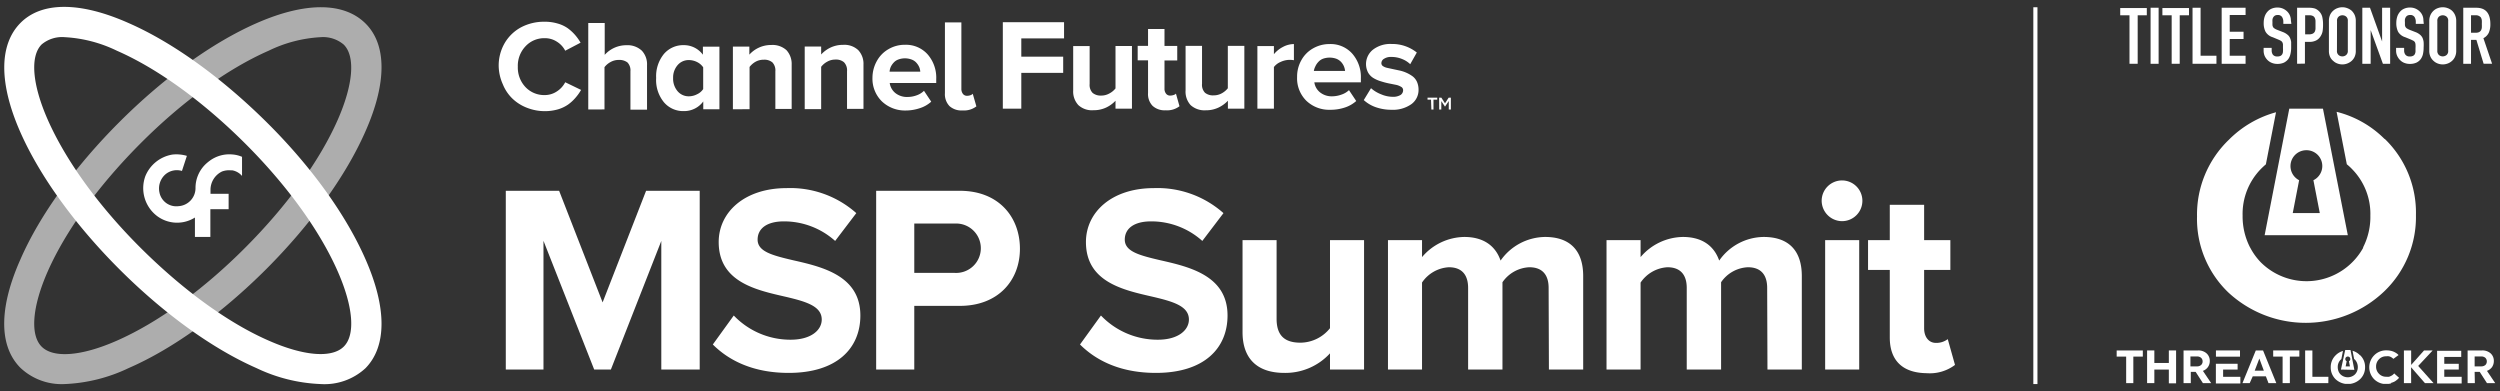 <svg xmlns="http://www.w3.org/2000/svg" xmlns:xlink="http://www.w3.org/1999/xlink" width="345" height="54" viewBox="0 0 345 54">
  <rect x="0" y="0" width="345" height="54" fill="#333333" stroke="none"/>
  <defs>
    <clipPath id="clip-path">
      <rect x="292.1" y="48.26" width="52.31" height="4.74" fill="none"/>
    </clipPath>
    <clipPath id="clip-path-2">
      <rect x="292.1" y="48.29" width="52.31" height="4.68" fill="none"/>
    </clipPath>
  </defs>
  <g id="Title_Sponsor" data-name="Title Sponsor">
    <g id="ThreatLocker_logo" data-name="ThreatLocker logo">
      <g clip-path="url(#clip-path)">
        <path d="M293.4,52.87h1V49.21h1.31v-.85h-3.62v.85h1.32v3.66Z" fill="#fff"/>
      </g>
      <path d="M297.3,51h2v1.9h1V48.36h-1v1.73h-2V48.36h-1v4.51h1Z" fill="#fff"/>
      <path d="M302.28,49.19h.91a.82.82,0,0,1,.56.19.65.65,0,0,1,.21.49.64.64,0,0,1-.21.5.81.81,0,0,1-.56.19h-.91Zm0,2.13H303l1,1.55h1.14L304,51.18a1.45,1.45,0,0,0,.69-.52,1.42,1.42,0,0,0,.26-.84,1.37,1.37,0,0,0-.45-1.06,1.68,1.68,0,0,0-1.17-.4h-2v4.51h1V51.32Z" fill="#fff"/>
      <path d="M311.79,49.48l.62,1.67h-1.26Zm-.91,2.45h1.81l.36.94h1.08l-1.83-4.51h-1l-1.84,4.51h1Z" fill="#fff"/>
      <path d="M315,52.87h1V49.21h1.31v-.85h-3.61v.85H315v3.66Z" fill="#fff"/>
      <path d="M321.32,52h-2.21V48.36h-1v4.51h3.2Z" fill="#fff"/>
      <g>
        <g clip-path="url(#clip-path-2)">
          <path d="M325.65,49a2.18,2.18,0,0,0-1-.59l.22,1.13.12.1a1.53,1.53,0,0,1,.23,1.7h0a1.44,1.44,0,0,1-.23.32,1.44,1.44,0,0,1-2,0,1.44,1.44,0,0,1-.23-.32,0,0,0,0,0,0,0,1.55,1.55,0,0,1-.15-.69,1.4,1.4,0,0,1,.39-1l.11-.1.22-1.12a2.3,2.3,0,0,0-1,.59,2.26,2.26,0,0,0-.69,1.67,2.24,2.24,0,0,0,.67,1.64,2.47,2.47,0,0,0,3.38,0,2.23,2.23,0,0,0,.69-1.66,2.2,2.2,0,0,0-.67-1.64" fill="#fff"/>
        </g>
        <g clip-path="url(#clip-path-2)">
          <path d="M329.93,52.85a2.63,2.63,0,0,0,.51-.19,2,2,0,0,0,.35-.25,1.52,1.52,0,0,0,.21-.19l.07-.09-.7-.62,0,.06a.92.92,0,0,1-.14.13.71.71,0,0,1-.22.15,1.86,1.86,0,0,1-.31.14,1.75,1.75,0,0,1-.4,0,1.32,1.32,0,0,1-1-.41,1.36,1.36,0,0,1-.4-1,1.37,1.37,0,0,1,.4-1,1.32,1.32,0,0,1,1-.41,1.52,1.52,0,0,1,.38,0,1.09,1.09,0,0,1,.28.11,1.53,1.53,0,0,1,.21.14l.12.1a.09.09,0,0,1,0,0L331,49,331,49a2,2,0,0,0-.2-.19,2.53,2.53,0,0,0-.34-.21,2,2,0,0,0-.49-.18,2.59,2.59,0,0,0-.63-.07,2.29,2.29,0,0,0-1.7.68,2.35,2.35,0,0,0,0,3.31,2.31,2.31,0,0,0,1.68.66,2.85,2.85,0,0,0,.68-.1" fill="#fff"/>
        </g>
      </g>
      <path d="M332.73,50.68l1.91,2.19h1.19l-2.12-2.37,2-2.14h-1.19l-1.78,2v-2h-1v4.51h1Z" fill="#fff"/>
      <path d="M339.71,52h-2.4V51h2v-.8h-2v-.94h2.34v-.85h-3.33v4.51h3.39V52Z" fill="#fff"/>
      <path d="M341.5,49.19h.91a.85.85,0,0,1,.57.19.68.68,0,0,1,.2.49.67.67,0,0,1-.2.5.85.85,0,0,1-.57.19h-.91Zm0,2.13h.7l1,1.55h1.14l-1.14-1.69a1.52,1.52,0,0,0,.7-.52,1.49,1.49,0,0,0,.25-.84,1.37,1.37,0,0,0-.45-1.06,1.68,1.68,0,0,0-1.17-.4h-2v4.51h1Z" fill="#fff"/>
      <path d="M324,49.2a.34.34,0,0,1,.34.34.32.32,0,0,1-.19.31l.14.71h-.59l.14-.71a.34.34,0,0,1-.19-.31.35.35,0,0,1,.35-.34m.9,1.84-.53-2.74h-.73L323.05,51Z" fill="#fff"/>
      <path d="M306.79,52V51h2v-.8h-3v2.72h3.38V52Z" fill="#fff"/>
      <rect x="305.8" y="48.36" width="3.32" height="0.86" fill="#fff"/>
      <path d="M329.06,19.17a14.23,14.23,0,0,0-6.61-3.74l1.41,7.24a7.4,7.4,0,0,1,.72.66,8.81,8.81,0,0,1,2.53,6.42,9.25,9.25,0,0,1-1,4.38.22.22,0,0,1,0,.08,8.94,8.94,0,0,1-14.11,2,8.66,8.66,0,0,1-1.45-2l-.07-.12a9.34,9.34,0,0,1-1-4.34,8.87,8.87,0,0,1,2.51-6.42c.23-.23.46-.45.7-.65l1.4-7.19a14.61,14.61,0,0,0-6.5,3.79,14.31,14.31,0,0,0-4.4,10.59,14.06,14.06,0,0,0,4.3,10.47A15.69,15.69,0,0,0,329,40.23a14.2,14.2,0,0,0,4.4-10.57,14.15,14.15,0,0,0-4.3-10.49" fill="#fff"/>
      <path d="M318.25,20.73a2.18,2.18,0,0,1,1,4.14l.88,4.53h-3.73l.88-4.53a2.19,2.19,0,0,1,1-4.14M324,32.46,320.57,15h-4.65l-3.4,17.46Zm0,0" fill="#fff"/>
    </g>
    <g id="Title_Sponsor_copy" data-name="Title Sponsor copy">
      <path d="M293.87,8.8V2.11h-1.28v-1h3.67v1H295V8.8Z" fill="#fff"/>
      <path d="M296.78,8.8V1.07h1.11V8.8Z" fill="#fff"/>
      <path d="M299.69,8.8V2.11h-1.28v-1h3.67v1H300.8V8.8Z" fill="#fff"/>
      <path d="M302.57,8.8V1.07h1.11V7.69h2.19V8.8Z" fill="#fff"/>
      <path d="M306.59,8.8V1.07h3.3v1H307.7V4.38h1.91v1H307.7V7.69h2.19V8.8Z" fill="#fff"/>
      <path d="M316.21,3.29H315.1V3a1.21,1.21,0,0,0-.18-.66.67.67,0,0,0-.6-.27.78.78,0,0,0-.37.08.8.8,0,0,0-.23.22.88.88,0,0,0-.12.32,2.34,2.34,0,0,0,0,.38,3.79,3.79,0,0,0,0,.38.61.61,0,0,0,.08.27.46.46,0,0,0,.19.2,1.49,1.49,0,0,0,.34.18l.85.33a2.18,2.18,0,0,1,.59.34,1.17,1.17,0,0,1,.36.44,2,2,0,0,1,.17.59c0,.22,0,.47,0,.75a3.73,3.73,0,0,1-.1.91,1.92,1.92,0,0,1-.31.71,1.77,1.77,0,0,1-.6.48,2.22,2.22,0,0,1-.9.17,2,2,0,0,1-.75-.14,1.73,1.73,0,0,1-.6-.39,1.94,1.94,0,0,1-.4-.58,1.89,1.89,0,0,1-.14-.72V6.61h1.11V7a1,1,0,0,0,.17.55.72.72,0,0,0,.61.24.91.91,0,0,0,.44-.08.59.59,0,0,0,.24-.23.8.8,0,0,0,.1-.36,3.62,3.62,0,0,0,0-.48c0-.2,0-.37,0-.5a.81.81,0,0,0-.09-.31.64.64,0,0,0-.2-.2,2.58,2.58,0,0,0-.33-.16l-.79-.33a1.71,1.71,0,0,1-1-.77,2.58,2.58,0,0,1-.25-1.21,2.82,2.82,0,0,1,.12-.83,1.88,1.88,0,0,1,.36-.67,1.62,1.62,0,0,1,.58-.45,2,2,0,0,1,.84-.17,1.87,1.87,0,0,1,.76.15,2,2,0,0,1,.59.4,1.71,1.71,0,0,1,.5,1.2Z" fill="#fff"/>
      <path d="M317,8.8V1.07h1.67a2.76,2.76,0,0,1,.8.11,1.69,1.69,0,0,1,1,1.14,4.55,4.55,0,0,1,.11,1.1,5.44,5.44,0,0,1-.06.88,1.83,1.83,0,0,1-.26.67,1.53,1.53,0,0,1-.61.6,2,2,0,0,1-1,.21h-.57v3Zm1.11-6.69V4.74h.53a1.17,1.17,0,0,0,.52-.1.67.67,0,0,0,.28-.27,1.17,1.17,0,0,0,.1-.41c0-.15,0-.33,0-.53s0-.35,0-.51a1.09,1.09,0,0,0-.09-.43.59.59,0,0,0-.26-.28,1,1,0,0,0-.5-.1Z" fill="#fff"/>
      <path d="M321.39,2.89a2,2,0,0,1,.16-.83,1.72,1.72,0,0,1,.44-.59,1.68,1.68,0,0,1,.59-.35,1.9,1.9,0,0,1,1.33,0,2,2,0,0,1,.61.35,2,2,0,0,1,.42.59,2,2,0,0,1,.16.83V7a1.94,1.94,0,0,1-.16.84,1.76,1.76,0,0,1-.42.57,2,2,0,0,1-.61.36,1.9,1.9,0,0,1-1.33,0,1.71,1.71,0,0,1-.59-.36,1.56,1.56,0,0,1-.44-.57,1.94,1.94,0,0,1-.16-.84ZM322.5,7a.71.71,0,0,0,.22.59.76.76,0,0,0,.52.19.77.77,0,0,0,.53-.19A.71.71,0,0,0,324,7V2.89a.71.71,0,0,0-.22-.59.77.77,0,0,0-.53-.19.76.76,0,0,0-.52.19.71.71,0,0,0-.22.59Z" fill="#fff"/>
      <path d="M326,8.8V1.07h1.06l1.67,4.65h0V1.07h1.11V8.8h-1l-1.69-4.65h0V8.8Z" fill="#fff"/>
      <path d="M334.48,3.29h-1.1V3a1.21,1.21,0,0,0-.18-.66.67.67,0,0,0-.61-.27.74.74,0,0,0-.36.08.61.61,0,0,0-.23.22.88.88,0,0,0-.12.32,2.34,2.34,0,0,0,0,.38c0,.15,0,.28,0,.38a.77.77,0,0,0,.08.27.61.61,0,0,0,.19.2,2.1,2.1,0,0,0,.34.18l.85.33a2.1,2.1,0,0,1,.6.34,1.39,1.39,0,0,1,.36.44,2,2,0,0,1,.16.59,5.66,5.66,0,0,1,0,.75,4.32,4.32,0,0,1-.09.91,1.93,1.93,0,0,1-.32.71,1.6,1.6,0,0,1-.6.48,2.16,2.16,0,0,1-.9.17,2,2,0,0,1-.75-.14,1.6,1.6,0,0,1-.59-.39,1.94,1.94,0,0,1-.4-.58,1.72,1.72,0,0,1-.15-.72V6.61h1.11V7a.91.91,0,0,0,.18.55.7.7,0,0,0,.6.24.89.89,0,0,0,.44-.08.56.56,0,0,0,.25-.23,1,1,0,0,0,.1-.36c0-.15,0-.3,0-.48a3.43,3.43,0,0,0,0-.5.82.82,0,0,0-.08-.31.64.64,0,0,0-.2-.2l-.33-.16-.8-.33a1.71,1.71,0,0,1-1-.77,2.72,2.72,0,0,1-.24-1.21,2.82,2.82,0,0,1,.12-.83,1.88,1.88,0,0,1,.36-.67,1.54,1.54,0,0,1,.58-.45,1.93,1.93,0,0,1,.84-.17,1.86,1.86,0,0,1,.75.15,1.92,1.92,0,0,1,.59.4,1.66,1.66,0,0,1,.5,1.2Z" fill="#fff"/>
      <path d="M335.24,2.89a2,2,0,0,1,.17-.83,1.83,1.83,0,0,1,.43-.59,1.68,1.68,0,0,1,.59-.35,1.93,1.93,0,0,1,1.34,0,1.82,1.82,0,0,1,.6.35,1.81,1.81,0,0,1,.42.59,2,2,0,0,1,.17.83V7a1.93,1.93,0,0,1-.17.84,1.63,1.63,0,0,1-.42.57,1.85,1.85,0,0,1-.6.36,1.93,1.93,0,0,1-1.34,0,1.71,1.71,0,0,1-.59-.36,1.65,1.65,0,0,1-.43-.57,1.93,1.93,0,0,1-.17-.84ZM336.35,7a.75.75,0,0,0,.22.59.83.83,0,0,0,1.06,0,.71.71,0,0,0,.22-.59V2.89a.71.71,0,0,0-.22-.59.83.83,0,0,0-1.06,0,.75.75,0,0,0-.22.59Z" fill="#fff"/>
      <path d="M339.93,8.8V1.07h1.79c1.3,0,1.95.75,1.95,2.26a2.91,2.91,0,0,1-.21,1.17,1.64,1.64,0,0,1-.75.77l1.2,3.53h-1.17l-1-3.3H341V8.8ZM341,2.11V4.52h.63a1.21,1.21,0,0,0,.47-.08.7.7,0,0,0,.27-.24,1,1,0,0,0,.12-.37,3.94,3.94,0,0,0,0-.52,3.89,3.89,0,0,0,0-.51,1.12,1.12,0,0,0-.13-.39.89.89,0,0,0-.78-.3Z" fill="#fff"/>
    </g>
    <rect id="line" x="280.6" y="1" width="0.57" height="52" fill="#fff"/>
  </g>
  <g id="MSP_logo" data-name="MSP logo">
    <g id="logo">
      <path d="M8.94,53a8.29,8.29,0,0,1-6.11-2.23c-3-3-3-8.28,0-15C5.47,29.72,10.32,23,16.46,16.86S29.32,5.87,35.4,3.2c6.69-2.94,12-2.93,15,0s3,8.28,0,15C47.72,24.28,42.87,31,36.74,37.14h0c-6.14,6.13-12.87,11-19,13.66A22.51,22.51,0,0,1,8.94,53ZM44.25,5.13A18.69,18.69,0,0,0,37.07,7c-5.63,2.47-11.91,7-17.69,12.8S9.06,31.85,6.58,37.47c-2.14,4.87-2.45,8.75-.83,10.37s5.51,1.32,10.38-.83c5.62-2.47,11.9-7,17.68-12.8h0c5.78-5.78,10.33-12.06,12.8-17.68,2.14-4.87,2.45-8.75.83-10.37A4.4,4.4,0,0,0,44.25,5.13Z" fill="#fff" opacity="0.6"/>
      <path d="M44.25,53a22.51,22.51,0,0,1-8.85-2.2c-6.08-2.67-12.81-7.53-18.94-13.66S5.47,24.28,2.79,18.2c-2.94-6.69-2.93-12,0-15s8.27-3,15,0c6.08,2.67,12.81,7.53,19,13.66s11,12.86,13.66,18.94c2.94,6.69,2.93,12,0,15A8.33,8.33,0,0,1,44.25,53ZM8.94,5.13a4.4,4.4,0,0,0-3.19,1c-1.62,1.62-1.31,5.5.83,10.37,2.48,5.62,7,11.9,12.8,17.68S31.44,44.54,37.07,47c4.87,2.15,8.74,2.45,10.37.83s1.31-5.5-.83-10.37c-2.47-5.62-7-11.9-12.8-17.68S21.75,9.46,16.13,7A18.77,18.77,0,0,0,8.94,5.13Z" fill="#fff"/>
      <g>
        <g>
          <path d="M91.26,33.25,84.3,51H82l-7-17.77V51H69.8V26.33h7.36l6,15.4,6-15.4h7.4V51H91.26Z" fill="#fff"/>
          <path d="M101.26,43.54a10.8,10.8,0,0,0,7.84,3.34c2.89,0,4.3-1.37,4.3-2.78,0-1.85-2.15-2.48-5-3.15-4-.92-9.22-2-9.22-7.55,0-4.11,3.56-7.44,9.37-7.44a13.72,13.72,0,0,1,9.62,3.45l-2.92,3.84a10.55,10.55,0,0,0-7.07-2.7c-2.37,0-3.63,1-3.63,2.52,0,1.66,2.07,2.18,4.92,2.85,4.07.92,9.26,2.15,9.26,7.62,0,4.52-3.22,7.92-9.89,7.92-4.73,0-8.14-1.59-10.47-3.92Z" fill="#fff"/>
          <path d="M120.91,26.33h11.55c5.37,0,8.29,3.63,8.29,8s-3,7.88-8.29,7.88h-6.29V51h-5.26Zm10.85,4.52h-5.59v6.81h5.59a3.41,3.41,0,1,0,0-6.81Z" fill="#fff"/>
          <path d="M151.93,43.54a10.8,10.8,0,0,0,7.85,3.34c2.88,0,4.29-1.37,4.29-2.78,0-1.85-2.15-2.48-5-3.15-4-.92-9.21-2-9.21-7.55,0-4.11,3.55-7.44,9.36-7.44a13.72,13.72,0,0,1,9.62,3.45l-2.92,3.84a10.53,10.53,0,0,0-7.07-2.7c-2.37,0-3.63,1-3.63,2.52,0,1.66,2.08,2.18,4.93,2.85,4.07.92,9.25,2.15,9.25,7.62,0,4.52-3.22,7.92-9.88,7.92-4.74,0-8.14-1.59-10.48-3.92Z" fill="#fff"/>
          <path d="M183.54,48.76a8.36,8.36,0,0,1-6.29,2.7c-3.93,0-5.78-2.14-5.78-5.62V33.14h4.7V44c0,2.48,1.3,3.29,3.3,3.29a5.27,5.27,0,0,0,4.07-2V33.14h4.7V51h-4.7Z" fill="#fff"/>
          <path d="M213.71,39.73c0-1.66-.74-2.85-2.67-2.85a4.76,4.76,0,0,0-3.7,2.07V51H202.6V39.73c0-1.66-.74-2.85-2.66-2.85a4.79,4.79,0,0,0-3.7,2.11V51h-4.7V33.14h4.7v2.34a7.78,7.78,0,0,1,5.84-2.78c2.63,0,4.3,1.22,5,3.26a7.6,7.6,0,0,1,6.15-3.26c3.29,0,5.25,1.74,5.25,5.4V51h-4.73Z" fill="#fff"/>
          <path d="M243.87,39.73c0-1.66-.74-2.85-2.66-2.85a4.73,4.73,0,0,0-3.7,2.07V51h-4.74V39.73c0-1.66-.74-2.85-2.67-2.85A4.8,4.8,0,0,0,226.4,39V51h-4.7V33.14h4.7v2.34a7.8,7.8,0,0,1,5.85-2.78c2.63,0,4.29,1.22,5,3.26a7.58,7.58,0,0,1,6.14-3.26c3.3,0,5.26,1.74,5.26,5.4V51h-4.74Z" fill="#fff"/>
          <path d="M251.39,27.7a2.81,2.81,0,1,1,2.81,2.82A2.83,2.83,0,0,1,251.39,27.7Zm.48,5.44h4.7V51h-4.7Z" fill="#fff"/>
          <path d="M260.79,46.58V37.25h-3V33.14h3V28.26h4.74v4.88h3.62v4.11h-3.62v8.07c0,1.11.59,2,1.63,2a2.6,2.6,0,0,0,1.63-.52l1,3.56a5.79,5.79,0,0,1-3.92,1.14C262.57,51.46,260.79,49.76,260.79,46.58Z" fill="#fff"/>
        </g>
        <g>
          <path d="M68.82,9.16a6.18,6.18,0,0,1,.83-3.22,5.81,5.81,0,0,1,2.29-2.19A6.8,6.8,0,0,1,75.18,3a6.12,6.12,0,0,1,1.75.24,4.58,4.58,0,0,1,1.41.65,6.22,6.22,0,0,1,1,.91,6.7,6.7,0,0,1,.78,1.09L78,7a3.15,3.15,0,0,0-1.14-1.24,3,3,0,0,0-1.65-.49,3.52,3.52,0,0,0-2.69,1.12,3.9,3.9,0,0,0-1.06,2.82A3.91,3.91,0,0,0,72.5,12a3.55,3.55,0,0,0,2.69,1.12,3,3,0,0,0,1.65-.5A3.32,3.32,0,0,0,78,11.35l2.19,1.06a6.7,6.7,0,0,1-.78,1.09,5.81,5.81,0,0,1-1,.92,4.85,4.85,0,0,1-1.41.67,6.49,6.49,0,0,1-1.75.25,6.74,6.74,0,0,1-2.51-.46,6,6,0,0,1-2-1.25,5.68,5.68,0,0,1-1.35-2A6.36,6.36,0,0,1,68.82,9.16Z" fill="#fff"/>
          <path d="M81.18,15.11l0-11.94h2.27v4.4a4,4,0,0,1,3-1.33A2.88,2.88,0,0,1,88.58,7a2.75,2.75,0,0,1,.71,2v6.13H87V9.84a1.57,1.57,0,0,0-.41-1.22,1.85,1.85,0,0,0-1.2-.35,2.29,2.29,0,0,0-1.13.29,2.56,2.56,0,0,0-.84.71V15.1Z" fill="#fff"/>
          <path d="M90.55,10.76a4.86,4.86,0,0,1,1.06-3.3,3.49,3.49,0,0,1,2.76-1.23A3.24,3.24,0,0,1,97,7.55V6.44h2.28v8.64H97.05V14a3.26,3.26,0,0,1-2.67,1.33,3.47,3.47,0,0,1-2.75-1.21A4.82,4.82,0,0,1,90.55,10.76Zm2.34,0a2.67,2.67,0,0,0,.62,1.83,2,2,0,0,0,1.59.7A2.47,2.47,0,0,0,96.21,13a2,2,0,0,0,.83-.71v-3a2.18,2.18,0,0,0-.83-.72,2.54,2.54,0,0,0-1.12-.28A2,2,0,0,0,93.5,9,2.6,2.6,0,0,0,92.89,10.75Z" fill="#fff"/>
          <path d="M101.14,15.08V6.43h2.27V7.54a4,4,0,0,1,1.26-.94,4,4,0,0,1,1.76-.39,2.85,2.85,0,0,1,2.11.72,2.82,2.82,0,0,1,.71,2v6.1H107V9.84a1.61,1.61,0,0,0-.41-1.23,1.73,1.73,0,0,0-1.19-.37,2.28,2.28,0,0,0-1.13.28,2.75,2.75,0,0,0-.83.72v5.83Z" fill="#fff"/>
          <path d="M111.05,15.06V6.42h2.27V7.52a4.15,4.15,0,0,1,1.26-.94,4,4,0,0,1,1.76-.39,2.78,2.78,0,0,1,2.1.73,2.75,2.75,0,0,1,.72,2v6.1h-2.27V9.83a1.59,1.59,0,0,0-.42-1.24,1.69,1.69,0,0,0-1.18-.37,2.26,2.26,0,0,0-1.13.29,2.65,2.65,0,0,0-.84.71v5.84Z" fill="#fff"/>
          <path d="M120.4,10.71A4.75,4.75,0,0,1,121,8.43a4.2,4.2,0,0,1,1.6-1.64,4.43,4.43,0,0,1,2.31-.61A4,4,0,0,1,128,7.49a4.88,4.88,0,0,1,1.2,3.43v.53h-6.42a2.16,2.16,0,0,0,.78,1.39,2.56,2.56,0,0,0,1.71.54,3.6,3.6,0,0,0,1.24-.23,2.69,2.69,0,0,0,1-.62l1,1.5a4.28,4.28,0,0,1-1.58.9,6.22,6.22,0,0,1-2,.32A4.62,4.62,0,0,1,121.71,14,4.38,4.38,0,0,1,120.4,10.71Zm2.36-.82H127a2.06,2.06,0,0,0-.15-.64,2.32,2.32,0,0,0-.38-.58,1.61,1.61,0,0,0-.66-.45,2.63,2.63,0,0,0-1.86,0,1.59,1.59,0,0,0-.64.44,2.36,2.36,0,0,0-.39.58A2.14,2.14,0,0,0,122.76,9.89Z" fill="#fff"/>
          <path d="M130.4,12.86l0-9.77h2.27l0,9.17a1.11,1.11,0,0,0,.21.69.69.69,0,0,0,.58.27,1.39,1.39,0,0,0,.46-.08.73.73,0,0,0,.32-.2l.5,1.74a2.8,2.8,0,0,1-1.9.56,2.46,2.46,0,0,1-1.81-.6A2.36,2.36,0,0,1,130.4,12.86Z" fill="#fff"/>
          <path d="M138.39,15l0-11.94h8.45V5.3h-5.9V7.82h5.78v2.24h-5.78V15Z" fill="#fff"/>
          <path d="M148.1,12.49V6.36h2.27V11.6a1.57,1.57,0,0,0,.41,1.22,1.75,1.75,0,0,0,1.18.37,2.29,2.29,0,0,0,1.13-.29,2.66,2.66,0,0,0,.85-.7V6.35h2.27V15h-2.27V13.9a4.22,4.22,0,0,1-1.29.94,4,4,0,0,1-1.75.37,2.75,2.75,0,0,1-2.09-.71A2.74,2.74,0,0,1,148.1,12.49Z" fill="#fff"/>
          <path d="M157,8.33v-2h1.43V4h2.27V6.34h1.76v2h-1.76v3.89a1.09,1.09,0,0,0,.21.69.69.69,0,0,0,.58.27,1.5,1.5,0,0,0,.47-.08.73.73,0,0,0,.32-.19l.49,1.74a2.8,2.8,0,0,1-1.9.56,2.46,2.46,0,0,1-1.81-.61,2.33,2.33,0,0,1-.63-1.77V8.33Z" fill="#fff"/>
          <path d="M163.61,12.47V6.33h2.27v5.24a1.57,1.57,0,0,0,.41,1.23,1.73,1.73,0,0,0,1.18.36,2.31,2.31,0,0,0,1.13-.28,2.76,2.76,0,0,0,.84-.7V6.33h2.28V15h-2.27v-1.1a4.3,4.3,0,0,1-1.29.94,4,4,0,0,1-1.75.38,2.85,2.85,0,0,1-2.1-.71A2.75,2.75,0,0,1,163.61,12.47Z" fill="#fff"/>
          <path d="M173.52,15l0-8.64h2.28V7.48a3.93,3.93,0,0,1,1.24-1,3.26,3.26,0,0,1,1.52-.4V8.31a3.48,3.48,0,0,0-.63-.05,3,3,0,0,0-1.21.29,2.23,2.23,0,0,0-.92.7V15Z" fill="#fff"/>
          <path d="M179,10.62a4.59,4.59,0,0,1,.57-2.28,4.18,4.18,0,0,1,1.59-1.64,4.54,4.54,0,0,1,2.31-.62,4,4,0,0,1,3.13,1.31,4.9,4.9,0,0,1,1.2,3.43v.54h-6.42a2.13,2.13,0,0,0,.78,1.38,2.56,2.56,0,0,0,1.71.55,3.85,3.85,0,0,0,1.24-.23,2.81,2.81,0,0,0,1.05-.62l1,1.5a4.42,4.42,0,0,1-1.58.9,6.22,6.22,0,0,1-2,.31,4.55,4.55,0,0,1-3.31-1.25A4.35,4.35,0,0,1,179,10.62Zm2.36-.83h4.26a2.23,2.23,0,0,0-.16-.64,2.12,2.12,0,0,0-.38-.59,1.83,1.83,0,0,0-.66-.45,2.78,2.78,0,0,0-1.86,0,1.68,1.68,0,0,0-.64.45,2.19,2.19,0,0,0-.39.58A2.15,2.15,0,0,0,181.31,9.79Z" fill="#fff"/>
          <path d="M188.2,13.81l1-1.64a4.51,4.51,0,0,0,1.36.83,4.19,4.19,0,0,0,1.63.36,2,2,0,0,0,1.08-.25.78.78,0,0,0,.36-.67.52.52,0,0,0-.28-.46,2.2,2.2,0,0,0-.74-.28l-1-.2a10.8,10.8,0,0,1-1.08-.29,4.33,4.33,0,0,1-1-.44,2.11,2.11,0,0,1-.74-.77,2.54,2.54,0,0,1,.66-3.13,3.9,3.9,0,0,1,2.6-.8,5.4,5.4,0,0,1,3.47,1.18l-.91,1.61a3.37,3.37,0,0,0-1.11-.71A3.75,3.75,0,0,0,192,7.86a1.7,1.7,0,0,0-1,.25.71.71,0,0,0-.37.62.49.49,0,0,0,.21.39,1.68,1.68,0,0,0,.57.24l.83.18.94.2a4.83,4.83,0,0,1,.95.32,4.65,4.65,0,0,1,.82.48,2,2,0,0,1,.59.75,2.68,2.68,0,0,1,.22,1.09,2.41,2.41,0,0,1-1,2,4.41,4.41,0,0,1-2.75.77,6.53,6.53,0,0,1-2.16-.36A4.77,4.77,0,0,1,188.2,13.81Z" fill="#fff"/>
          <g>
            <path d="M197.48,13.75H197v-.27h1.34v.27h-.52v1.37h-.29Z" fill="#fff"/>
            <path d="M198.6,13.48h.31l.5.78.5-.78h.31v1.64h-.29V13.94l-.52.78h0l-.51-.77v1.17h-.29Z" fill="#fff"/>
          </g>
        </g>
      </g>
      <path id="CF" d="M32,21.31a4.56,4.56,0,0,0-3.08.89h0a5.58,5.58,0,0,0-.66.57,4.55,4.55,0,0,0-1.28,3.11,2.5,2.5,0,0,1-2.34,2.57A2.37,2.37,0,0,1,22,26.54a2.59,2.59,0,0,1,.83-2.48h0a2.44,2.44,0,0,1,2.28-.47l.68-2.08a5.07,5.07,0,0,0-2-.18,4.89,4.89,0,0,0-3.74,3,4.83,4.83,0,0,0,1.65,5.5,4.61,4.61,0,0,0,5.2.19V32.7h2.13V28.87h2.52V26.74H29.05v-.62a2.81,2.81,0,0,1,1.58-2.45,2.76,2.76,0,0,1,1.26-.16h.19a2.32,2.32,0,0,1,1.32.77V21.64A4.19,4.19,0,0,0,32,21.31Z" fill="#fff"/>
    </g>
  </g>
</svg>
